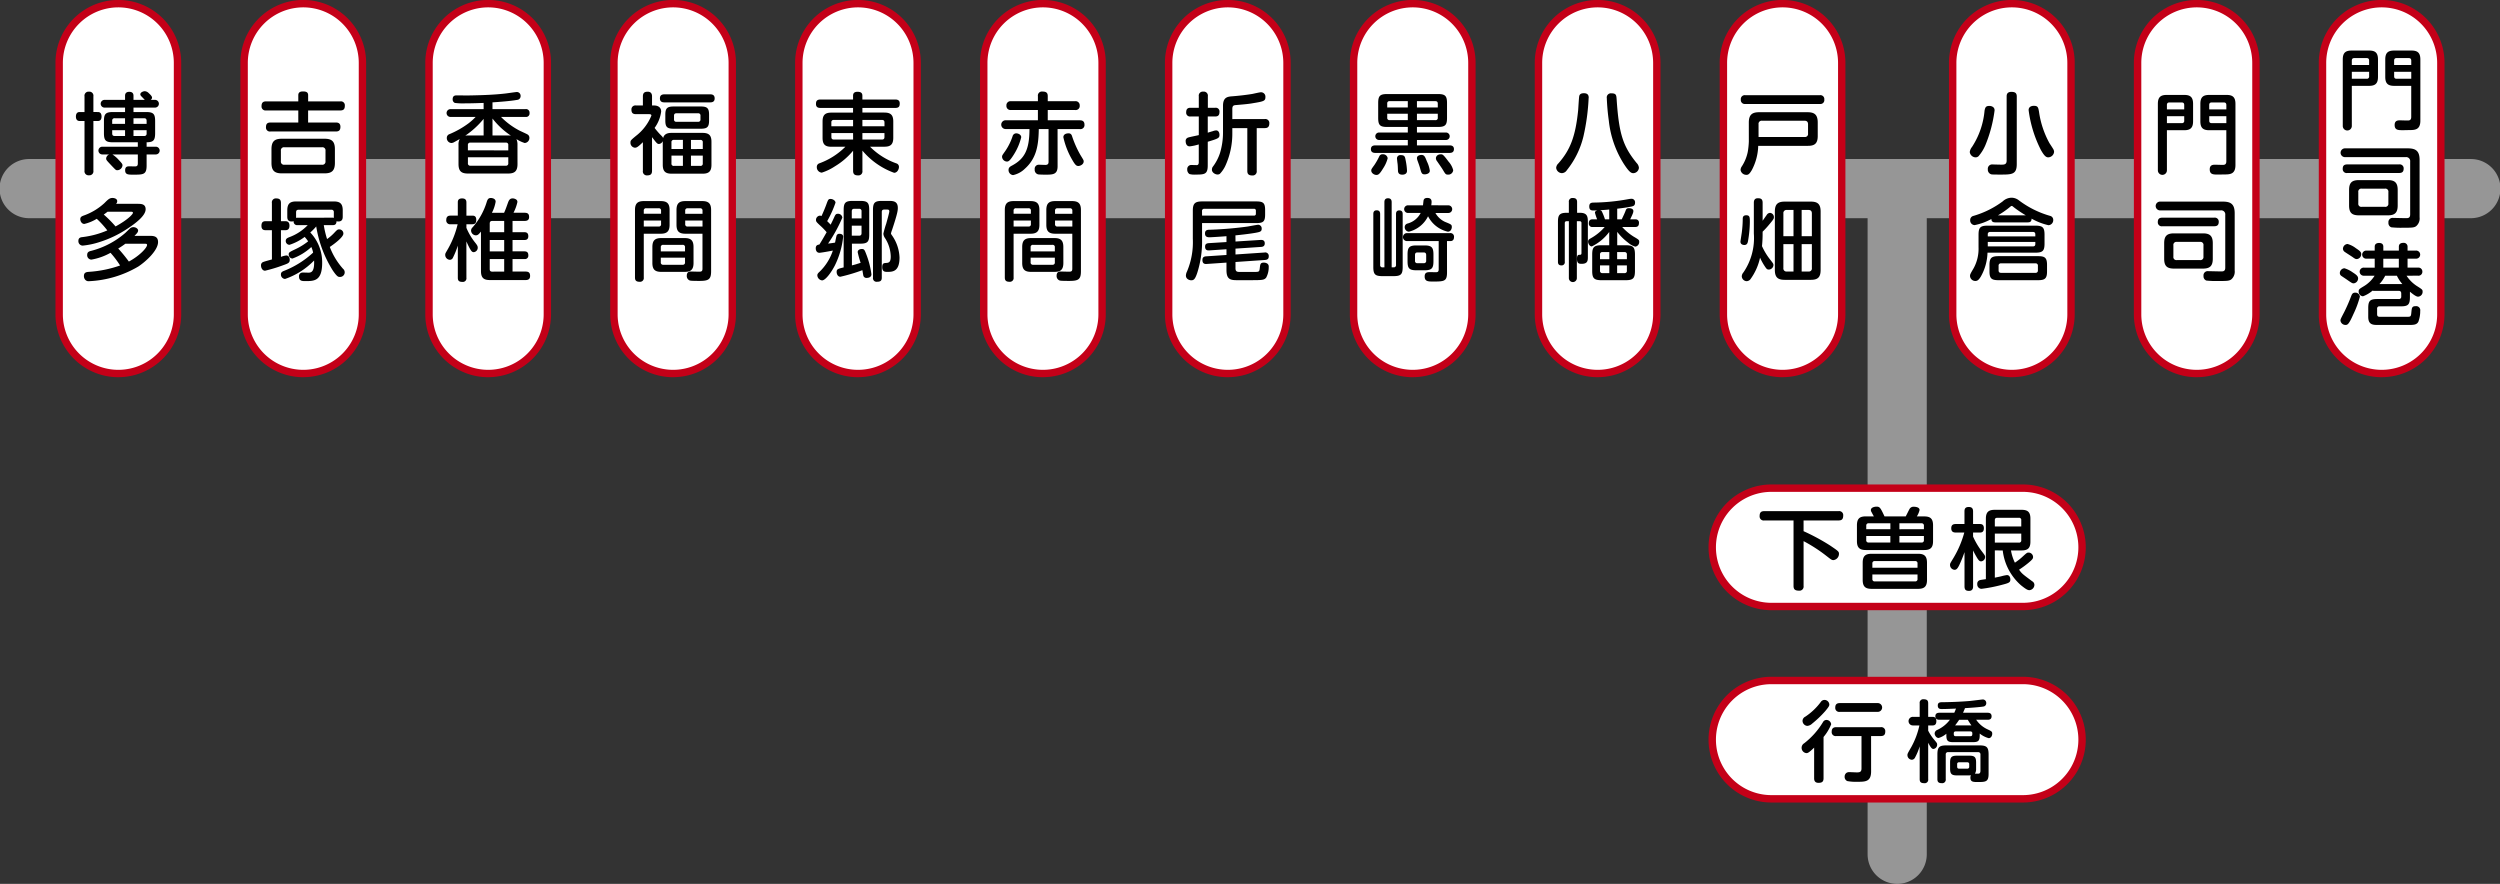 <svg id="グループ_4770" data-name="グループ 4770" xmlns="http://www.w3.org/2000/svg" xmlns:xlink="http://www.w3.org/1999/xlink" width="370" height="130.814" viewBox="0 0 370 130.814">
  <rect x="0" y="0" width="370" height="130.814" fill="#333333" stroke="none"/>
  <defs>
    <clipPath id="clip-path">
      <rect id="長方形_4734" data-name="長方形 4734" width="370" height="130.814" fill="none"/>
    </clipPath>
  </defs>
  <g id="グループ_4292" data-name="グループ 4292" clip-path="url(#clip-path)">
    <path id="パス_7081" data-name="パス 7081" d="M365.621,30.257H4.379a4.379,4.379,0,1,1,0-8.757H365.621a4.379,4.379,0,1,1,0,8.757" transform="translate(0 2.036)" fill="#969696"/>
    <path id="パス_7082" data-name="パス 7082" d="M256.879,128.778A4.379,4.379,0,0,1,252.5,124.4V25.879a4.379,4.379,0,0,1,8.757,0V124.4a4.379,4.379,0,0,1-4.379,4.379" transform="translate(23.905 2.036)" fill="#969696"/>
    <path id="パス_7083" data-name="パス 7083" d="M16.757,55.235h0A8.758,8.758,0,0,1,8,46.477V9.258a8.757,8.757,0,0,1,17.515,0V46.477a8.758,8.758,0,0,1-8.757,8.757" transform="translate(0.757 0.047)" fill="#fff"/>
    <path id="パス_7084" data-name="パス 7084" d="M16.8,55.828a9.315,9.315,0,0,1-9.3-9.3V9.3a9.3,9.3,0,1,1,18.609,0V46.524a9.315,9.315,0,0,1-9.3,9.3m0-54.734A8.219,8.219,0,0,0,8.595,9.3V46.524a8.21,8.21,0,0,0,16.42,0V9.3a8.219,8.219,0,0,0-8.21-8.21" transform="translate(0.71)" fill="#c40018"/>
    <path id="パス_7085" data-name="パス 7085" d="M13.52,15.415c.446,0,.537.368.537.657,0,.34-.117.669-.537.669h-.67v7.353a.59.59,0,0,1-.643.682.6.6,0,0,1-.671-.682V16.74h-.721c-.472,0-.552-.393-.552-.657,0-.368.144-.669.552-.669h.721V13.1a.6.6,0,0,1,.657-.7.6.6,0,0,1,.657.7v2.311Zm8.428-1.8a.572.572,0,1,1,0,1.143H18.784v.657h1.851c1.1,0,1.352.276,1.352,1.352v1.772c0,1.09-.276,1.339-1.26,1.353v.656h1.327a.572.572,0,1,1,0,1.142H20.727v1.629c0,1.352-.46,1.365-1.956,1.365-.774,0-1.221,0-1.221-.657,0-.577.38-.577.644-.577.131,0,.7.013.8.013.289,0,.433-.079.433-.46V21.689H15.66a4.589,4.589,0,0,1,.945.816c.473.5.552.616.552.8a.794.794,0,0,1-.762.721c-.222,0-.262-.065-.735-.552-.88-.93-.92-.958-.92-1.206a.693.693,0,0,1,.46-.579h-1a.572.572,0,1,1,0-1.142h5.226v-.656H15.765c-1.09,0-1.353-.263-1.353-1.353V16.767c0-1.063.236-1.352,1.353-1.352h1.772v-.657H14.544a.573.573,0,1,1,0-1.143h2.993V13c0-.393.236-.577.616-.577s.631.157.631.577v.616h1.68c-.079-.078-.459-.472-.537-.551a.444.444,0,0,1-.132-.263c0-.315.46-.472.657-.472a.877.877,0,0,1,.578.276c.2.184.5.459.5.669a.392.392,0,0,1-.209.34Zm-6.314,3.546h1.9v-.828H16.013a.331.331,0,0,0-.38.368Zm0,.945v.486c0,.236.1.368.38.368h1.524v-.854Zm5.094-.945v-.447c0-.21-.079-.381-.368-.381H18.784v.828Zm0,.945H18.784v.854h1.575a.327.327,0,0,0,.368-.368Z" transform="translate(0.972 1.167)"/>
    <path id="パス_7086" data-name="パス 7086" d="M19.37,27.633c.485,0,1.181,0,1.181.8,0,.972-1.51,2.088-2.613,2.823a16.192,16.192,0,0,1-4.213,2.034,11.692,11.692,0,0,1-2.482.527.651.651,0,0,1-.644-.7c0-.5.381-.539.629-.564a13.233,13.233,0,0,0,3.651-.986,13.561,13.561,0,0,0-1.562-1.719,6.313,6.313,0,0,1-1.838.761c-.407,0-.6-.432-.6-.708,0-.343.262-.435.446-.512a8.913,8.913,0,0,0,3.112-1.851c.552-.552.775-.774,1.209-.774.053,0,.7.012.7.485a.546.546,0,0,1-.171.381Zm1.772,4.74c.5,0,1.247,0,1.247.917,0,1.209-1.72,2.824-2.927,3.624A15.723,15.723,0,0,1,12.2,39.081a.659.659,0,0,1-.6-.223.837.837,0,0,1-.184-.539c0-.577.42-.6.855-.629a17.173,17.173,0,0,0,4.5-.933,14.038,14.038,0,0,0-1.418-1.877,8.79,8.79,0,0,1-2.836,1.01.645.645,0,0,1-.616-.7c0-.433.288-.525.6-.6a12.416,12.416,0,0,0,5.027-2.638c.131-.119.644-.631.763-.722a.712.712,0,0,1,.446-.145c.38,0,.7.248.7.5s-.21.46-.539.788ZM14.919,28.8c-.171.131-.315.248-.565.42A17.011,17.011,0,0,1,16.1,30.98c1.942-1.064,2.572-1.851,2.572-2.009s-.144-.171-.342-.171Zm2.626,4.74a12.261,12.261,0,0,1-1.051.708,22.571,22.571,0,0,1,1.575,1.93c1.668-.905,2.692-2.073,2.692-2.454,0-.184-.131-.184-.419-.184Z" transform="translate(1.003 2.534)"/>
    <path id="パス_7087" data-name="パス 7087" d="M66.757,55.235h0A8.758,8.758,0,0,1,58,46.477V9.258a8.757,8.757,0,0,1,17.515,0V46.477a8.758,8.758,0,0,1-8.757,8.757" transform="translate(5.491 0.047)" fill="#fff"/>
    <path id="パス_7088" data-name="パス 7088" d="M66.8,55.828a9.315,9.315,0,0,1-9.3-9.3V9.3a9.3,9.3,0,1,1,18.609,0V46.524a9.315,9.315,0,0,1-9.3,9.3m0-54.734a8.219,8.219,0,0,0-8.21,8.21V46.524a8.21,8.21,0,0,0,16.42,0V9.3a8.219,8.219,0,0,0-8.21-8.21" transform="translate(5.444)" fill="#c40018"/>
    <path id="パス_7089" data-name="パス 7089" d="M70.874,23.111c0,1.1-.485,1.394-1.4,1.394H63.563c-.933,0-1.419-.289-1.419-1.394V20.276a1.631,1.631,0,0,1,.184-.88c-.145.08-.787.447-.918.512a.909.909,0,0,1-.328.08.725.725,0,0,1-.67-.749.576.576,0,0,1,.394-.565,13.278,13.278,0,0,0,2.822-1.6,8.791,8.791,0,0,0,1.051-.945h-3.7a.578.578,0,1,1,0-1.155H65.86v-.918c-.393.011-1.615.065-2.928.065a8.511,8.511,0,0,1-1.326-.065.554.554,0,0,1-.327-.552c0-.565.407-.565.616-.565.25,0,1.365.013,1.588.013,2.68-.041,4.162-.132,5.462-.276.3-.026,1.667-.236,1.838-.236a.559.559,0,0,1,.551.6.549.549,0,0,1-.512.564c-.932.171-2.612.3-3.65.367v1h4.884a.523.523,0,0,1,.6.578.515.515,0,0,1-.6.577H68.433a10.853,10.853,0,0,0,2.809,2.061c.145.067,1.025.474,1.077.512a.558.558,0,0,1,.315.512.741.741,0,0,1-.7.775,5.311,5.311,0,0,1-1.221-.578,1.911,1.911,0,0,1,.157.866ZM65.86,18.87V16.416A12.724,12.724,0,0,1,63.143,18.9a2.094,2.094,0,0,1,.42-.027Zm3.65,2.207V20.3a.322.322,0,0,0-.368-.369H63.9a.328.328,0,0,0-.368.369v.774Zm0,1.024H63.536v.867a.332.332,0,0,0,.368.381h5.238a.331.331,0,0,0,.368-.381Zm-.039-3.23a2.518,2.518,0,0,1,.433.027,11.466,11.466,0,0,1-2.731-2.534V18.87Z" transform="translate(5.716 1.178)"/>
    <path id="パス_7090" data-name="パス 7090" d="M63.329,38.569a.532.532,0,0,1-.6.618c-.539,0-.67-.224-.67-.618V33.817a12.288,12.288,0,0,1-.722,1.785.5.5,0,0,1-.46.315.723.723,0,0,1-.683-.722c0-.209.014-.209.407-.892a13.742,13.742,0,0,0,1.432-3.65H60.992a.561.561,0,0,1-.643-.631c0-.643.459-.643.643-.643h1.064V27.449c0-.223.012-.617.631-.617.552,0,.643.3.643.617V29.38h.893c.314,0,.565.13.565.616,0,.406-.131.657-.565.657h-.893v.537A9.137,9.137,0,0,0,64.6,33.344c.34.419.406.565.406.775a.661.661,0,0,1-.59.669c-.236,0-.355-.158-.525-.446-.146-.236-.394-.761-.565-1.143Zm2.153-6.826c-.327.394-.46.552-.762.552a.731.731,0,0,1-.7-.709.649.649,0,0,1,.223-.472,10.177,10.177,0,0,0,2.114-3.822c.119-.342.238-.524.591-.524.131,0,.709.053.709.551a5.619,5.619,0,0,1-.552,1.641h1.8c.2-.419.394-.985.578-1.5.118-.314.25-.631.683-.631a.955.955,0,0,1,.5.144.426.426,0,0,1,.209.407,6.451,6.451,0,0,1-.577,1.575h1.654c.551,0,.656.276.656.644,0,.525-.432.564-.669.564H70.157v1.668H71.9c.315,0,.591.105.591.591,0,.552-.4.564-.591.564H70.157v1.681h1.758c.474,0,.579.262.579.6a.5.5,0,0,1-.579.539H70.157v1.851h1.93c.5,0,.669.209.669.657,0,.539-.393.6-.669.6H66.8c-.893,0-1.314-.315-1.314-1.326Zm3.439.092V30.166H67.15c-.3,0-.368.184-.368.382v1.286Zm0,1.155h-2.14v1.68h2.14Zm0,4.674V35.812h-2.14V37.3c0,.184.054.368.368.368Z" transform="translate(5.699 2.534)"/>
    <path id="パス_7091" data-name="パス 7091" d="M41.757,55.235h0A8.758,8.758,0,0,1,33,46.477V9.258a8.757,8.757,0,0,1,17.515,0V46.477a8.758,8.758,0,0,1-8.757,8.757" transform="translate(3.124 0.047)" fill="#fff"/>
    <path id="パス_7092" data-name="パス 7092" d="M41.8,55.828a9.315,9.315,0,0,1-9.3-9.3V9.3a9.3,9.3,0,1,1,18.609,0V46.524a9.315,9.315,0,0,1-9.3,9.3m0-54.734a8.219,8.219,0,0,0-8.21,8.21V46.524a8.21,8.21,0,0,0,16.42,0V9.3a8.219,8.219,0,0,0-8.21-8.21" transform="translate(3.077)" fill="#c40018"/>
    <path id="パス_7093" data-name="パス 7093" d="M47.018,13.836a.576.576,0,0,1,.669.631c0,.486-.17.709-.669.709H42.252v1.785h4.1c.209,0,.682.012.682.629,0,.5-.2.7-.682.7H36.7a.583.583,0,0,1-.683-.629c0-.46.159-.7.683-.7h4.1V15.176H36.043a.591.591,0,0,1-.683-.644c0-.565.288-.7.683-.7H40.8v-.905c0-.343.171-.565.67-.565.46,0,.787.079.787.565v.905Zm-.8,9.1c0,1.181-.486,1.549-1.536,1.549H38.367c-1.051,0-1.537-.368-1.537-1.549V20.913c0-1.2.5-1.55,1.537-1.55h6.314c1.025,0,1.536.342,1.536,1.55Zm-1.391-1.8a.457.457,0,0,0-.524-.512H38.747a.456.456,0,0,0-.524.512v1.55a.461.461,0,0,0,.524.525H44.3a.461.461,0,0,0,.524-.525Z" transform="translate(3.348 1.171)"/>
    <path id="パス_7094" data-name="パス 7094" d="M36.9,31.527H35.97c-.171,0-.616,0-.616-.631,0-.485.171-.7.616-.7H36.9V27.509a.584.584,0,0,1,.631-.683c.473,0,.709.172.709.683V30.2h.682c.315,0,.578.159.578.657,0,.473-.223.67-.578.67h-.682v3.952a3.121,3.121,0,0,1,.787-.21c.354,0,.512.328.512.644,0,.446-.223.537-1.011.813a21.924,21.924,0,0,1-2.639.8c-.393,0-.6-.42-.6-.774a.506.506,0,0,1,.355-.527c.183-.078,1.076-.314,1.26-.368Zm7.68-.748a13.855,13.855,0,0,0,.486,2.061,6.562,6.562,0,0,0,1.037-.893c.46-.486.512-.539.775-.539a.608.608,0,0,1,.6.631c0,.512-1.3,1.5-2.009,1.969a10.341,10.341,0,0,0,1.956,3.229.682.682,0,0,1-.473,1.209c-.236,0-.407-.027-1.051-.972a17.434,17.434,0,0,1-2.441-6.5,8.139,8.139,0,0,1-.88.893,6.38,6.38,0,0,1,1.76,4.477c0,2.717-1.182,2.717-2.483,2.717-.459,0-.945,0-.945-.683a.519.519,0,0,1,.472-.577c.132-.013.788.013.933.013.407,0,.906-.131.828-1.8a10.925,10.925,0,0,1-4.293,2.73.642.642,0,0,1-.616-.669c0-.3.17-.407.419-.512a13.7,13.7,0,0,0,4.346-2.717,4.1,4.1,0,0,0-.263-.828,8.238,8.238,0,0,1-2.8,1.707.6.6,0,0,1-.551-.617c0-.289.105-.342,1.063-.8a9.46,9.46,0,0,0,1.812-1.129,4.9,4.9,0,0,0-.512-.656A7.569,7.569,0,0,1,39.5,33.693a.567.567,0,0,1-.552-.577c0-.328.236-.435.524-.552a7.244,7.244,0,0,0,2.732-1.785H40.7a.511.511,0,0,1-.578-.591.772.772,0,0,1-.3.053c-.644,0-.644-.473-.644-.775V28.6c0-1,.406-1.327,1.326-1.327h5.553c.893,0,1.327.3,1.327,1.327v.866c0,.276,0,.775-.657.775a.953.953,0,0,1-.263-.041c-.012.552-.34.579-.578.579Zm1.3-1.1a1.311,1.311,0,0,1,.2.013.869.869,0,0,1-.014-.223v-.6a.333.333,0,0,0-.381-.368h-4.8c-.263,0-.406.078-.406.393v.578a1.047,1.047,0,0,1-.014.223,1.138,1.138,0,0,1,.236-.013Z" transform="translate(3.341 2.54)"/>
    <path id="パス_7095" data-name="パス 7095" d="M91.757,55.235h0A8.758,8.758,0,0,1,83,46.477V9.258a8.757,8.757,0,1,1,17.515,0V46.477a8.758,8.758,0,0,1-8.757,8.757" transform="translate(7.858 0.047)" fill="#fff"/>
    <path id="パス_7096" data-name="パス 7096" d="M91.8,55.828a9.315,9.315,0,0,1-9.3-9.3V9.3a9.3,9.3,0,1,1,18.609,0V46.524a9.315,9.315,0,0,1-9.3,9.3m0-54.734a8.219,8.219,0,0,0-8.21,8.21V46.524a8.21,8.21,0,0,0,16.42,0V9.3a8.219,8.219,0,0,0-8.21-8.21" transform="translate(7.811)" fill="#c40018"/>
    <path id="パス_7097" data-name="パス 7097" d="M90.019,19.715a.688.688,0,0,1-.552.42c-.263,0-.342-.105-1.037-1.011V24.1c0,.485-.2.683-.709.683a.587.587,0,0,1-.644-.683V19.871c-.775.763-.959.816-1.182.816a.724.724,0,0,1-.656-.749c0-.315.039-.355.814-1a7.228,7.228,0,0,0,2.285-3.006c0-.21-.236-.21-.356-.21H86.054c-.473,0-.671-.2-.671-.67a.579.579,0,0,1,.671-.616h1.024V13.1c0-.524.236-.7.721-.7.54,0,.632.4.632.683v1.353h.276c.656,0,1.076.315,1.076.905a5.287,5.287,0,0,1-.972,2.416c.3.407.644.775.774.92.4.393.435.446.487.59.171-.762.945-.774,1.26-.774H95.9c.932,0,1.326.34,1.326,1.326v3.387c0,1-.407,1.326-1.326,1.326H91.332c-.892,0-1.313-.314-1.313-1.326Zm.262-5.737c-.222,0-.682-.013-.682-.591,0-.459.276-.6.682-.6H97.03c.223,0,.669.025.669.6,0,.511-.354.591-.669.591Zm6.592,2.7c0,.959-.29,1.2-1.248,1.2H91.647c-.946,0-1.248-.223-1.248-1.2v-.892c0-.972.316-1.2,1.248-1.2h3.978c.92,0,1.248.211,1.248,1.2Zm-5.567,4.2H93V19.531H91.673a.322.322,0,0,0-.368.368ZM93,23.378V21.855H91.306v1.156a.322.322,0,0,0,.368.368Zm2.6-7.419a.322.322,0,0,0-.368-.368H92.053c-.314,0-.368.184-.368.368v.525a.322.322,0,0,0,.368.368h3.178a.322.322,0,0,0,.368-.368Zm.342,4.923V19.9a.322.322,0,0,0-.368-.368H94.193v1.352Zm0,.972H94.193v1.524h1.379a.322.322,0,0,0,.368-.368Z" transform="translate(8.07 1.174)"/>
    <path id="パス_7098" data-name="パス 7098" d="M87.151,38.5a.553.553,0,0,1-.619.629c-.524,0-.682-.223-.682-.629V28.513c0-.984.393-1.327,1.313-1.327h2.482c.905,0,1.326.315,1.326,1.327v2.178c0,.986-.406,1.327-1.326,1.327H87.151Zm2.558-9.439v-.447a.321.321,0,0,0-.354-.368H87.518a.324.324,0,0,0-.367.368v.447Zm-2.558,1v.892h2.192a.321.321,0,0,0,.367-.368v-.524Zm7.364,6.275c0,1.011-.42,1.327-1.313,1.327H89.75c-.906,0-1.326-.315-1.326-1.327V33.987c0-1,.407-1.326,1.326-1.326H93.2c.908,0,1.313.328,1.313,1.326Zm-4.844-1.706h3.584v-.6a.322.322,0,0,0-.368-.368H90.038a.326.326,0,0,0-.367.368Zm0,.932v.682a.326.326,0,0,0,.367.368h2.849a.322.322,0,0,0,.368-.368v-.682Zm3.65-3.545c-.932,0-1.327-.34-1.327-1.327V28.513c0-1,.407-1.327,1.327-1.327H95.79c.958,0,1.326.368,1.326,1.327v9.046c0,1.221-.368,1.442-1.72,1.442-1.3,0-1.378-.037-1.5-.091a.7.7,0,0,1-.381-.669c0-.631.447-.631.616-.631s1.011.026,1.183.026c.354,0,.525-.039.525-.446V32.018Zm-.039-2.953h2.562v-.447a.328.328,0,0,0-.369-.368H93.649a.327.327,0,0,0-.368.368Zm2.562,1H93.282v.524a.326.326,0,0,0,.368.368h2.194Z" transform="translate(8.128 2.574)"/>
    <path id="パス_7099" data-name="パス 7099" d="M116.757,55.235h0A8.758,8.758,0,0,1,108,46.477V9.258a8.757,8.757,0,0,1,17.515,0V46.477a8.758,8.758,0,0,1-8.757,8.757" transform="translate(10.225 0.047)" fill="#fff"/>
    <path id="パス_7100" data-name="パス 7100" d="M116.8,55.828a9.315,9.315,0,0,1-9.3-9.3V9.3a9.3,9.3,0,1,1,18.609,0V46.524a9.315,9.315,0,0,1-9.3,9.3m0-54.734a8.219,8.219,0,0,0-8.21,8.21V46.524a8.21,8.21,0,0,0,16.42,0V9.3a8.219,8.219,0,0,0-8.21-8.21" transform="translate(10.177)" fill="#c40018"/>
    <path id="パス_7101" data-name="パス 7101" d="M120.433,15.485c.92,0,1.326.33,1.326,1.327v2.4c0,1.024-.433,1.327-1.326,1.327H118.32a10.36,10.36,0,0,0,3.9,2.468.533.533,0,0,1,.38.524c0,.328-.235.866-.721.866a11.041,11.041,0,0,1-4.687-3.282V24.1a.591.591,0,0,1-.657.683c-.511,0-.721-.2-.721-.683V21.131a10.479,10.479,0,0,1-2.678,2.3,7.93,7.93,0,0,1-1.956.946.8.8,0,0,1-.736-.841A.543.543,0,0,1,110.81,23a10.509,10.509,0,0,0,3.859-2.454h-2.061c-.917,0-1.313-.328-1.313-1.327v-2.4c0-.971.368-1.327,1.313-1.327h3.2V14.8h-4.818c-.276,0-.67-.051-.67-.578,0-.381.092-.669.67-.669h4.818v-.565c0-.393.223-.577.644-.577s.735.105.735.577v.565h4.858c.275,0,.67.053.67.578,0,.419-.105.669-.67.669H117.19v.682Zm-4.622,2.023v-.932h-2.848a.324.324,0,0,0-.368.368v.564Zm0,1.01H112.6v.591c0,.21.079.368.368.368h2.848Zm1.378-1.01h3.269v-.564c0-.2-.078-.368-.354-.368H117.19Zm0,1.01v.959H120.1c.3,0,.354-.2.354-.368v-.591Z" transform="translate(10.445 1.175)"/>
    <path id="パス_7102" data-name="パス 7102" d="M110.917,30.81c-.5-.472-.591-.564-.591-.8a.638.638,0,0,1,.564-.643.562.562,0,0,1,.251.065c.34-.722.629-1.483.669-1.588.315-.867.342-.945.683-.945s.721.262.721.551a15.979,15.979,0,0,1-1.233,2.73c.248.251.275.264.511.527.355-.709.381-.775.578-1.21.143-.3.235-.405.486-.405a.631.631,0,0,1,.669.577,22.031,22.031,0,0,1-2.113,3.834c.564-.065.826-.105,1.037-.145.025-.131.157-.8.2-.945a.417.417,0,0,1,.472-.355c.105,0,.525.026.525.432a12.5,12.5,0,0,1-1.222,4.241c-.524,1.025-1.391,2.22-1.9,2.22a.789.789,0,0,1-.7-.749c0-.223.144-.355.367-.564a7.718,7.718,0,0,0,1.931-3.1c-.932.184-1.851.328-1.982.328-.551,0-.551-.616-.551-.656,0-.5.34-.539.537-.565.289-.46.564-.918,1.076-1.825a9.991,9.991,0,0,0-.984-1.011m3.505-2.271c0-1.089.263-1.351,1.352-1.351h1.089c1.091,0,1.34.262,1.34,1.351v3.624c0,1.063-.236,1.352-1.34,1.352h-1.221v3.216c.512-.131.6-.157,1.287-.38a14.635,14.635,0,0,1-.433-1.576c0-.34.342-.472.6-.472.368,0,.42.131.671.787a12.738,12.738,0,0,1,.761,2.955c0,.511-.565.539-.682.539a.472.472,0,0,1-.5-.289c-.039-.132-.131-.736-.159-.854a25.6,25.6,0,0,1-3.254.972c-.4,0-.552-.433-.552-.7,0-.433.184-.473,1.037-.682Zm1.2,1.235h1.444v-1.05a.324.324,0,0,0-.355-.369h-.736c-.276,0-.354.172-.354.369Zm1.444,1.075h-1.444v1.485h1.089c.248,0,.355-.132.355-.368Zm1.693-2.31c0-1.089.263-1.351,1.352-1.351h.972c.617,0,1.352.012,1.352,1.037,0,.3,0,.708-.854,3.257a4.453,4.453,0,0,0-.157.5c0,.105.051.171.2.381a6.112,6.112,0,0,1,1.064,3.2c0,2.128-1.064,2.128-1.812,2.128-.315,0-.749,0-.749-.7,0-.591.276-.6.539-.617.381-.026.721-.041.721-.932a5.173,5.173,0,0,0-.853-2.757,1.291,1.291,0,0,1-.236-.644,14.239,14.239,0,0,1,.42-1.484c.092-.327.46-1.628.46-1.825,0-.263-.21-.263-.328-.263h-.433c-.328,0-.355.224-.355.368v9.7c0,.472-.21.617-.7.617a.53.53,0,0,1-.6-.617Z" transform="translate(10.441 2.547)"/>
    <path id="パス_7103" data-name="パス 7103" d="M141.757,55.235h0A8.758,8.758,0,0,1,133,46.477V9.258a8.757,8.757,0,1,1,17.515,0V46.477a8.758,8.758,0,0,1-8.757,8.757" transform="translate(12.592 0.047)" fill="#fff"/>
    <path id="パス_7104" data-name="パス 7104" d="M141.8,55.828a9.315,9.315,0,0,1-9.3-9.3V9.3a9.3,9.3,0,0,1,18.609,0V46.524a9.315,9.315,0,0,1-9.3,9.3m0-54.734a8.219,8.219,0,0,0-8.21,8.21V46.524a8.21,8.21,0,1,0,16.42,0V9.3a8.219,8.219,0,0,0-8.21-8.21" transform="translate(12.544)" fill="#c40018"/>
    <path id="パス_7105" data-name="パス 7105" d="M143.708,23.432c0,1.247-.708,1.247-1.851,1.247-.236,0-.841-.013-1.01-.039a.68.68,0,0,1-.525-.749.6.6,0,0,1,.657-.682c.144,0,.774.026.905.026.328,0,.486-.118.486-.447V17.931h-1.445c-.038,2.4-.34,4.318-2.047,5.855a3.568,3.568,0,0,1-1.759.958.748.748,0,0,1-.67-.775c0-.34.222-.485.525-.643,1.8-.971,2.572-2.285,2.572-5.4h-3.492a.651.651,0,1,1,0-1.3h4.74V15.108h-3.979a.6.6,0,0,1-.682-.643.607.607,0,0,1,.682-.658h3.979V13.06a.6.6,0,0,1,.682-.682c.591,0,.775.223.775.682v.748h4.031a.608.608,0,0,1,.7.644.6.6,0,0,1-.7.657h-4.031v1.523h4.714c.209,0,.721,0,.721.644a.6.6,0,0,1-.7.657h-3.282Zm-5.382-4.293a8.636,8.636,0,0,1-1.168,2.679c-.565.892-.762.92-.959.92a.747.747,0,0,1-.709-.683c0-.2,0-.21.46-.854a8.719,8.719,0,0,0,1.1-2.219.562.562,0,0,1,.527-.42c.327,0,.748.21.748.578m7.536-.118a15.032,15.032,0,0,0,1.248,2.784c.446.721.46.749.46.905,0,.46-.525.683-.788.683-.289,0-.46-.131-.92-.932a11.494,11.494,0,0,1-1.3-3.322c0-.327.25-.578.787-.578.368,0,.46.289.512.46" transform="translate(12.816 1.172)"/>
    <path id="パス_7106" data-name="パス 7106" d="M137.151,38.5a.553.553,0,0,1-.618.629c-.524,0-.682-.223-.682-.629V28.513c0-.984.393-1.327,1.312-1.327h2.482c.905,0,1.326.315,1.326,1.327v2.178c0,.986-.406,1.327-1.326,1.327h-2.494Zm2.558-9.439v-.447a.321.321,0,0,0-.354-.368h-1.838a.324.324,0,0,0-.367.368v.447Zm-2.558,1v.892h2.192a.321.321,0,0,0,.367-.368v-.524Zm7.364,6.275c0,1.011-.42,1.327-1.312,1.327H139.75c-.906,0-1.326-.315-1.326-1.327V33.987c0-1,.407-1.326,1.326-1.326H143.2c.906,0,1.312.328,1.312,1.326Zm-4.844-1.706h3.584v-.6a.322.322,0,0,0-.368-.368h-2.849a.326.326,0,0,0-.367.368Zm0,.932v.682a.326.326,0,0,0,.367.368h2.849a.322.322,0,0,0,.368-.368v-.682Zm3.65-3.545c-.932,0-1.327-.34-1.327-1.327V28.513c0-1,.407-1.327,1.327-1.327h2.469c.958,0,1.326.368,1.326,1.327v9.046c0,1.221-.368,1.442-1.72,1.442-1.3,0-1.378-.037-1.5-.091a.7.7,0,0,1-.381-.669c0-.631.447-.631.616-.631s1.012.026,1.183.026c.354,0,.525-.039.525-.446V32.018Zm-.039-2.953h2.562v-.447a.328.328,0,0,0-.369-.368h-1.825a.327.327,0,0,0-.368.368Zm2.562,1h-2.562v.524a.326.326,0,0,0,.368.368h2.194Z" transform="translate(12.862 2.574)"/>
    <path id="パス_7107" data-name="パス 7107" d="M166.757,55.235h0A8.758,8.758,0,0,1,158,46.477V9.258a8.757,8.757,0,1,1,17.515,0V46.477a8.758,8.758,0,0,1-8.757,8.757" transform="translate(14.959 0.047)" fill="#fff"/>
    <path id="パス_7108" data-name="パス 7108" d="M166.8,55.828a9.315,9.315,0,0,1-9.3-9.3V9.3a9.3,9.3,0,0,1,18.609,0V46.524a9.315,9.315,0,0,1-9.3,9.3m0-54.734a8.219,8.219,0,0,0-8.21,8.21V46.524a8.21,8.21,0,0,0,16.42,0V9.3a8.219,8.219,0,0,0-8.21-8.21" transform="translate(14.911)" fill="#c40018"/>
    <path id="パス_7109" data-name="パス 7109" d="M163.569,23.3c0,1.3-.433,1.365-1.772,1.365a2.886,2.886,0,0,1-.933-.079.774.774,0,0,1-.328-.683.6.6,0,0,1,.67-.656c.131,0,.683.025.8.013.21-.041.236-.276.236-.407V20.2a7.232,7.232,0,0,1-1.339.289c-.591,0-.6-.683-.6-.762a.505.505,0,0,1,.355-.537c.131-.067,1.339-.3,1.588-.368V16.066h-1.221a.565.565,0,0,1-.644-.644c0-.643.46-.643.644-.643h1.221V13.073a.59.59,0,0,1,.656-.683.6.6,0,0,1,.684.683V14.78h1.076a.553.553,0,0,1,.644.631c0,.6-.368.656-.644.656h-1.089v2.4c.117-.039.629-.2.736-.222a1.609,1.609,0,0,1,.511-.119c.315,0,.486.315.486.657,0,.472-.158.552-1.733,1.024ZM172,16.447a.591.591,0,0,1,.683.657c0,.643-.432.683-.683.683h-1.181v6.327a.6.6,0,0,1-.657.683c-.616,0-.736-.3-.736-.683V17.787h-2.218v.748a11.425,11.425,0,0,1-1.064,4.9,4.524,4.524,0,0,1-.775,1.115.547.547,0,0,1-.34.105c-.368,0-.841-.3-.841-.7a.873.873,0,0,1,.092-.394,6.956,6.956,0,0,0,1.117-2.126,10.559,10.559,0,0,0,.432-2.955V14.491c0-1.313.709-1.365,1.457-1.418.487-.039,1.786-.159,2.876-.343.211-.038,1.089-.248,1.273-.248a.652.652,0,0,1,.671.7c0,.616-.251.656-2.089.959-.539.091-1.508.17-2.257.235-.315.026-.552.053-.552.578v1.5Z" transform="translate(15.176 1.173)"/>
    <path id="パス_7110" data-name="パス 7110" d="M162.726,32.786A15.356,15.356,0,0,1,162,37.843c-.3.866-.485,1.063-.878,1.063-.251,0-.788-.171-.788-.7a1.475,1.475,0,0,1,.157-.591,11.131,11.131,0,0,0,.867-4.857V28.585c0-1.037.315-1.352,1.366-1.352h8.047c1.025,0,1.287.251,1.287,1.287v.631c0,1.037-.251,1.286-1.287,1.286h-8.047Zm0-3.452H170.4a.258.258,0,0,0,.29-.29v-.432a.258.258,0,0,0-.29-.289h-7.326a.312.312,0,0,0-.354.354Zm4.949,3.834,3.7-.236c.34-.026.631.078.631.512s-.315.511-.578.524l-3.755.25v.867l4.293-.29a.517.517,0,0,1,.629.566c0,.262-.092.512-.565.537l-4.358.3v.932c0,.5.262.537.616.537h2.089c.787,0,.828,0,.892-.577s.092-.8.6-.8a.956.956,0,0,1,.512.144.526.526,0,0,1,.209.486,3.242,3.242,0,0,1-.381,1.6c-.327.368-.564.368-2.678.368h-1.693c-1,0-1.5-.2-1.5-1.5v-1.1l-2.914.2c-.2.013-.644.039-.644-.578,0-.289.092-.525.565-.551l2.993-.2V34.31l-2.521.171c-.209.013-.643.039-.643-.552,0-.368.184-.5.578-.524l2.586-.159V32.38c-.657.053-2.218.158-2.494.158-.236,0-.683,0-.683-.565,0-.539.407-.552.762-.552a53.356,53.356,0,0,0,5.54-.472c.25-.039,1.4-.264,1.575-.264a.541.541,0,0,1,.512.6c0,.42-.289.474-.905.591-1.039.184-2.468.328-2.981.381Z" transform="translate(15.18 2.578)"/>
    <path id="パス_7111" data-name="パス 7111" d="M191.757,55.235h0A8.758,8.758,0,0,1,183,46.477V9.258a8.757,8.757,0,1,1,17.515,0V46.477a8.758,8.758,0,0,1-8.757,8.757" transform="translate(17.325 0.047)" fill="#fff"/>
    <path id="パス_7112" data-name="パス 7112" d="M191.8,55.828a9.315,9.315,0,0,1-9.3-9.3V9.3a9.3,9.3,0,1,1,18.609,0V46.524a9.315,9.315,0,0,1-9.3,9.3m0-54.734a8.219,8.219,0,0,0-8.21,8.21V46.524a8.21,8.21,0,1,0,16.42,0V9.3a8.219,8.219,0,0,0-8.21-8.21" transform="translate(17.278)" fill="#c40018"/>
    <path id="パス_7113" data-name="パス 7113" d="M192.161,18.412h4.227a.554.554,0,1,1,0,1.1h-4.227v.8h4.818c.158,0,.657,0,.657.551,0,.5-.381.564-.657.564H186.016c-.157,0-.669,0-.669-.551,0-.5.381-.564.669-.564h4.792v-.8h-4.2a.553.553,0,1,1,0-1.1h4.2v-.826h-3.032c-1.077,0-1.352-.25-1.352-1.353V14.067c0-1.09.263-1.353,1.352-1.353h7.483c1.09,0,1.352.276,1.352,1.353v2.165c0,1.064-.248,1.353-1.352,1.353h-3.1Zm-4.333,3.807a4.96,4.96,0,0,1-.683,1.511c-.5.826-.7.958-.985.958-.328,0-.761-.276-.761-.644,0-.184.013-.209.46-.826a9.426,9.426,0,0,0,.721-1.274.508.508,0,0,1,.539-.314.677.677,0,0,1,.709.59m-.066-7.523h3.045v-.933h-2.678a.321.321,0,0,0-.368.368Zm0,.932v.578a.322.322,0,0,0,.368.368h2.678v-.946Zm2.718,6.841a10.081,10.081,0,0,1,.21,1.6c0,.473-.407.578-.683.578-.5,0-.644-.25-.657-.6s-.026-.826-.066-1.076c-.026-.171-.078-.657-.078-.709a.487.487,0,0,1,.538-.512c.591,0,.644.223.736.722m4.765-7.772v-.565c0-.248-.105-.368-.368-.368h-2.717V14.7Zm0,.932h-3.085v.946h2.717a.324.324,0,0,0,.368-.368Zm-1.6,7.077a4.538,4.538,0,0,1,.42,1.353c0,.432-.526.537-.762.537-.433,0-.486-.21-.682-.918-.08-.29-.236-.736-.368-1.09a1.291,1.291,0,0,1-.092-.393c0-.343.368-.473.669-.473.435,0,.539.289.814.984m3.2.013a3.017,3.017,0,0,1,.682,1.26.722.722,0,0,1-.775.657c-.342,0-.393-.105-.761-.721-.131-.223-.447-.671-.841-1.248a.76.76,0,0,1-.184-.447c0-.222.171-.59.736-.59.25,0,.354.025,1.143,1.089" transform="translate(17.548 1.204)"/>
    <path id="パス_7114" data-name="パス 7114" d="M187.313,27.41c0-.17,0-.6.537-.6s.539.435.539.6v9.623h.276a.326.326,0,0,0,.368-.367V29.157c0-.144,0-.552.485-.552.46,0,.5.328.5.552V36.98c0,1.077-.25,1.352-1.352,1.352h-1.642c-1.089,0-1.351-.262-1.351-1.352V29.169c0-.171,0-.577.5-.577.472,0,.511.342.511.577v7.5a.326.326,0,0,0,.368.367h.264Zm9.268,10.359c0,1.313-.38,1.365-2.034,1.365-.736,0-1.274,0-1.274-.749,0-.643.433-.643.84-.643.132,0,.7.013.816.013.3,0,.419-.092.419-.432V33.147h-4.673a.591.591,0,1,1,0-1.181h6.341a.529.529,0,0,1,.6.591c0,.342-.158.59-.539.59h-.5Zm.159-9.912a.566.566,0,1,1,0,1.129h-1.878a3.13,3.13,0,0,0,1.419,1.314c.933.38,1.01.407,1.01.775,0,.2-.13.682-.59.682a4.382,4.382,0,0,1-2.928-2.285,4.28,4.28,0,0,1-2.836,2.285.66.66,0,0,1-.616-.7.539.539,0,0,1,.432-.512,3.072,3.072,0,0,0,1.931-1.563h-1.839a.566.566,0,1,1,0-1.129h2.18c.013-.118.066-.6.08-.7.025-.118.078-.393.564-.393.629,0,.629.446.629.6a3.157,3.157,0,0,1-.051.486Zm-2.167,8.258c0,1.037-.235,1.352-1.313,1.352h-1.221c-1.076,0-1.3-.315-1.3-1.352v-.959c0-1.01.2-1.365,1.3-1.365h1.221c1.077,0,1.313.328,1.313,1.365Zm-1.076-.906c0-.236-.105-.381-.368-.381h-.918c-.236,0-.368.105-.368.381v.841a.322.322,0,0,0,.368.368h.918a.329.329,0,0,0,.368-.368Z" transform="translate(17.578 2.534)"/>
    <path id="パス_7115" data-name="パス 7115" d="M216.757,55.235h0A8.758,8.758,0,0,1,208,46.477V9.258a8.757,8.757,0,0,1,17.515,0V46.477a8.758,8.758,0,0,1-8.757,8.757" transform="translate(19.692 0.047)" fill="#fff"/>
    <path id="パス_7116" data-name="パス 7116" d="M216.8,55.828a9.315,9.315,0,0,1-9.3-9.3V9.3a9.3,9.3,0,1,1,18.609,0V46.524a9.315,9.315,0,0,1-9.3,9.3m0-54.734a8.219,8.219,0,0,0-8.21,8.21V46.524a8.21,8.21,0,0,0,16.42,0V9.3a8.219,8.219,0,0,0-8.21-8.21" transform="translate(19.645)" fill="#c40018"/>
    <path id="パス_7117" data-name="パス 7117" d="M215.2,13.3a31.7,31.7,0,0,1-.762,5.658A12.734,12.734,0,0,1,211.971,24a.907.907,0,0,1-.736.433.878.878,0,0,1-.841-.788.991.991,0,0,1,.328-.656c1.76-2,2.534-3.979,2.928-7.89.025-.328.117-1.931.158-2.062.066-.342.354-.433.7-.433.7,0,.7.487.7.7m4.137.236c.342,5.094.944,6.918,2.953,9.387a1.137,1.137,0,0,1,.342.722.862.862,0,0,1-.828.788c-.328,0-.631-.184-1.432-1.419a14.844,14.844,0,0,1-2.193-6.341,33.41,33.41,0,0,1-.3-3.346.612.612,0,0,1,.682-.71c.709,0,.736.263.776.92" transform="translate(19.919 1.193)"/>
    <path id="パス_7118" data-name="パス 7118" d="M213.432,38.622a.591.591,0,1,1-1.182,0V30.205h-.314c-.223,0-.29.119-.29.289v5.7a.469.469,0,0,1-.5.552c-.486,0-.511-.342-.511-.552V30.325c0-.959.17-1.366,1.273-1.366h.34V27.37a.523.523,0,0,1,.579-.6c.472,0,.641.2.641.6v1.588h.4c1.089,0,1.194.525,1.194,1.366V35.51c0,.512-.026,1-.905,1-.342,0-.709,0-.709-.736,0-.6.209-.6.445-.6.211,0,.223-.132.223-.29V30.494a.252.252,0,0,0-.288-.289h-.394Zm7.221-4.859c1.09,0,1.379.251,1.379,1.379v2.416c0,1.089-.263,1.378-1.379,1.378h-3.571c-1.1,0-1.378-.289-1.378-1.378V35.142c0-1.089.263-1.379,1.378-1.379h1.142V31.795a7.061,7.061,0,0,1-2.573,2.14c-.342,0-.552-.433-.552-.709s.171-.368.407-.5a7.591,7.591,0,0,0,2.048-1.666h-1.785a.5.5,0,0,1-.565-.566c0-.314.144-.565.512-.565h.721a7.976,7.976,0,0,1-.327-.984c0-.209.209-.3.368-.342-.2.013-.42.013-.565.013-.276,0-.644,0-.644-.59,0-.552.342-.565.669-.578a29.946,29.946,0,0,0,5.134-.512,2.929,2.929,0,0,1,.472-.053.52.52,0,0,1,.5.591c0,.381-.21.486-.486.552-.7.144-1.339.236-2.153.328V29.93h.67c.3-.643.419-.879.564-1.26.092-.262.172-.393.5-.393.394,0,.657.157.657.419,0,.21-.067.394-.473,1.234h.841a.473.473,0,0,1,.459.54c0,.446-.21.591-.565.591H220.14a8.016,8.016,0,0,0,1.655,1.4c.8.472.866.512.866.8a.691.691,0,0,1-.577.709,2.827,2.827,0,0,1-1.077-.6,8.187,8.187,0,0,1-1.6-1.588v1.981Zm-2.429-5.291c-.446.053-.945.08-1.391.105a.385.385,0,0,1,.342.276,8.356,8.356,0,0,1,.42,1.076h.629Zm-1.365,7.353h1.379V34.775h-1.011a.327.327,0,0,0-.368.368Zm1.379,2.061V36.744h-1.379v.775a.327.327,0,0,0,.368.368Zm2.6-2.061v-.683a.325.325,0,0,0-.368-.368h-1.076v1.051Zm0,.918h-1.444v1.143h1.076a.322.322,0,0,0,.368-.368Z" transform="translate(19.942 2.534)"/>
    <path id="パス_7119" data-name="パス 7119" d="M241.757,55.235h0A8.758,8.758,0,0,1,233,46.477V9.258a8.757,8.757,0,0,1,17.515,0V46.477a8.758,8.758,0,0,1-8.757,8.757" transform="translate(22.059 0.047)" fill="#fff"/>
    <path id="パス_7120" data-name="パス 7120" d="M241.8,55.828a9.315,9.315,0,0,1-9.3-9.3V9.3a9.3,9.3,0,1,1,18.609,0V46.524a9.315,9.315,0,0,1-9.3,9.3m0-54.734a8.219,8.219,0,0,0-8.21,8.21V46.524a8.21,8.21,0,0,0,16.42,0V9.3a8.219,8.219,0,0,0-8.21-8.21" transform="translate(22.012)" fill="#c40018"/>
    <path id="パス_7121" data-name="パス 7121" d="M236.546,16.927c0-1.181.5-1.537,1.549-1.537h7.115c1.023,0,1.536.328,1.536,1.537v1.982c0,1.129-.473,1.457-1.457,1.457h-7.353a8.066,8.066,0,0,1-.945,3.585c-.368.629-.552.708-.8.708a.858.858,0,0,1-.867-.722,1.006,1.006,0,0,1,.2-.551,6.218,6.218,0,0,0,.866-2.127,11.469,11.469,0,0,0,.159-1.537Zm10.515-4.057a.578.578,0,0,1,.657.643.578.578,0,0,1-.657.657H236.019a.582.582,0,0,1-.656-.644.584.584,0,0,1,.656-.656Zm-9.073,6.184H244.8a.447.447,0,0,0,.511-.512V17.176c0-.355-.17-.525-.511-.525h-6.289a.461.461,0,0,0-.525.525Z" transform="translate(22.279 1.218)"/>
    <path id="パス_7122" data-name="パス 7122" d="M236.7,30.282a17.154,17.154,0,0,1-.276,2.875c-.053.275-.144.565-.539.565-.078,0-.577-.014-.577-.5,0-.079.184-1.207.21-1.432a16.214,16.214,0,0,0,.13-1.917c0-.209.014-.551.527-.551s.524.315.524.959m1.89,1.692a17.6,17.6,0,0,1-.092,1.917,9.344,9.344,0,0,0,1.13,1.892c.524.669.565.708.565.932a.7.7,0,0,1-.7.643c-.263,0-.355-.143-.6-.51a8.394,8.394,0,0,1-.683-1.248,8.4,8.4,0,0,1-1.378,3.124.746.746,0,0,1-.617.355.754.754,0,0,1-.709-.721.9.9,0,0,1,.236-.565,9.015,9.015,0,0,0,1.55-5.777V27.472c0-.236.038-.67.6-.67.447,0,.7.131.7.67v2.666c.026-.039.512-.736.591-.841a.606.606,0,0,1,.5-.328.621.621,0,0,1,.577.631c0,.2,0,.275-.736,1.142a13.246,13.246,0,0,1-.932,1.01Zm8.586,5.449c0,1.115-.459,1.457-1.457,1.457h-3.846c-.972,0-1.471-.315-1.471-1.457V28.772c0-1.09.433-1.471,1.471-1.471h3.846c.985,0,1.457.34,1.457,1.471Zm-5.514-5h1.5V28.536h-.972a.461.461,0,0,0-.525.524Zm1.5,5.225V33.59h-1.5v3.545a.457.457,0,0,0,.525.512Zm2.717-5.225V29.06c0-.342-.145-.524-.511-.524h-1v3.886Zm0,1.168h-1.51v4.057h1a.447.447,0,0,0,.511-.512Z" transform="translate(22.278 2.537)"/>
    <path id="パス_7123" data-name="パス 7123" d="M272.757,55.235h0A8.758,8.758,0,0,1,264,46.477V9.258a8.757,8.757,0,0,1,17.515,0V46.477a8.758,8.758,0,0,1-8.757,8.757" transform="translate(24.994 0.047)" fill="#fff"/>
    <path id="パス_7124" data-name="パス 7124" d="M272.8,55.828a9.315,9.315,0,0,1-9.3-9.3V9.3a9.3,9.3,0,0,1,18.609,0V46.524a9.315,9.315,0,0,1-9.3,9.3m0-54.734a8.219,8.219,0,0,0-8.21,8.21V46.524a8.21,8.21,0,1,0,16.42,0V9.3a8.219,8.219,0,0,0-8.21-8.21" transform="translate(24.947)" fill="#c40018"/>
    <path id="パス_7125" data-name="パス 7125" d="M269.988,15.143a20.177,20.177,0,0,1-1.352,5.134,6.214,6.214,0,0,1-1.038,1.68.677.677,0,0,1-.433.157.9.9,0,0,1-.853-.786,1.467,1.467,0,0,1,.327-.749A11.719,11.719,0,0,0,268.5,15.21c.105-.579.25-.71.749-.71.118,0,.736.067.736.644m3.282,7.969c0,1.549-.736,1.549-2.468,1.549-.262,0-1.037,0-1.26-.026a.712.712,0,0,1-.552-.761.641.641,0,0,1,.736-.709c.118,0,1.076.027,1.247.027.433,0,.8-.014.8-.6V13.121c0-.21,0-.7.7-.7.6,0,.8.209.8.7Zm3.282-7.825A13.534,13.534,0,0,0,278.1,20c.092.143.525.8.6.945a.851.851,0,0,1,.092.355.9.9,0,0,1-.855.813c-.34,0-.6-.222-1.089-1.076a17.959,17.959,0,0,1-1.825-5.92c0-.474.407-.631.762-.631.564,0,.656.184.761.8" transform="translate(25.213 1.176)"/>
    <path id="パス_7126" data-name="パス 7126" d="M267.608,32.218c0-1.077.263-1.353,1.365-1.353h7.037c1.089,0,1.365.264,1.365,1.353V33.5c0,1.076-.249,1.365-1.365,1.365h-7.076a7.625,7.625,0,0,1-1,3.558c-.263.419-.46.631-.8.631a.788.788,0,0,1-.788-.722c0-.25.053-.342.538-1.169a5.977,5.977,0,0,0,.724-3.085Zm2.467-1.838c-.459,0-.564-.236-.564-.5a8.673,8.673,0,0,1-2.482.906.689.689,0,0,1-.657-.748.613.613,0,0,1,.486-.618,13.65,13.65,0,0,0,4.318-2.14,1.968,1.968,0,0,1,1.34-.551,1.794,1.794,0,0,1,1,.342,14.041,14.041,0,0,0,4.687,2.349.6.6,0,0,1,.46.591.746.746,0,0,1-.708.788,9.245,9.245,0,0,1-2.5-.972c.013.512-.327.552-.564.552Zm-1.1,2.074h7.037v-.289c0-.209-.079-.368-.355-.368h-6.314a.325.325,0,0,0-.368.368Zm7.037.826h-7.037v.657h6.682c.263,0,.355-.131.355-.368Zm1.733,4.373c0,1.062-.34,1.285-1.352,1.285h-5.8c-1.012,0-1.365-.209-1.365-1.285v-.985c0-1.076.354-1.287,1.365-1.287h5.8c1,0,1.352.2,1.352,1.287Zm-3.137-8.311a17.172,17.172,0,0,1-1.759-1.182c-.223-.184-.25-.21-.328-.21s-.118.026-.381.25a13.118,13.118,0,0,1-1.667,1.143Zm1.785,7.47a.327.327,0,0,0-.368-.368h-5.094a.323.323,0,0,0-.355.368v.669c0,.223.092.368.355.368h5.094a.326.326,0,0,0,.368-.368Z" transform="translate(25.216 2.531)"/>
    <path id="パス_7127" data-name="パス 7127" d="M286.234,74.757h0a8.757,8.757,0,0,1-8.757,8.757H240.257a8.757,8.757,0,1,1,0-17.515h37.219a8.759,8.759,0,0,1,8.757,8.757" transform="translate(21.917 6.249)" fill="#fff"/>
    <path id="パス_7128" data-name="パス 7128" d="M277.524,84.109H240.3a9.3,9.3,0,1,1,0-18.609h37.219a9.3,9.3,0,0,1,0,18.609M240.3,66.595a8.21,8.21,0,0,0,0,16.42h37.219a8.21,8.21,0,1,0,0-16.42Z" transform="translate(21.87 6.201)" fill="#c40018"/>
    <path id="パス_7129" data-name="パス 7129" d="M244.405,72.073a30.825,30.825,0,0,1,3.939,2.127c1.194.814,1.3.88,1.3,1.234a.938.938,0,0,1-.814.92c-.236,0-.3-.039-1.037-.616a22.5,22.5,0,0,0-3.387-2.193v6.629a.612.612,0,0,1-.7.7c-.616,0-.787-.25-.787-.7V70.484H238.6a.6.6,0,0,1-.7-.644c0-.565.235-.735.7-.735h10.989a.594.594,0,0,1,.682.657c0,.577-.262.721-.682.721h-5.185Z" transform="translate(22.524 6.543)"/>
    <path id="パス_7130" data-name="パス 7130" d="M253.564,69.939c-.17-.289-.262-.473-.327-.6a.653.653,0,0,1-.118-.328c0-.393.537-.512.841-.512.485,0,.577.159,1.181,1.445h3.137c.092-.158.46-.92.552-1.077a.669.669,0,0,1,.644-.354c.105,0,.853.013.853.485a2.938,2.938,0,0,1-.406.946h1.089c.88,0,1.313.3,1.313,1.327v2.323c0,1-.407,1.327-1.313,1.327h-8.626c-.92,0-1.326-.343-1.326-1.327V71.266c0-1.039.447-1.327,1.326-1.327Zm7.865,9.4c0,1.01-.434,1.326-1.326,1.326h-6.867c-.893,0-1.326-.3-1.326-1.326V76.8c0-1.024.432-1.326,1.326-1.326H260.1c.879,0,1.326.3,1.326,1.326Zm-8.994-7.5h3.572v-.88h-3.2a.325.325,0,0,0-.368.368Zm0,1v.6a.322.322,0,0,0,.368.368h3.2V72.84Zm7.589,4.7v-.617a.321.321,0,0,0-.368-.367h-5.947a.321.321,0,0,0-.368.367v.617Zm0,1h-6.683v.657a.327.327,0,0,0,.368.368h5.947a.327.327,0,0,0,.368-.368Zm.945-6.7V71.33a.327.327,0,0,0-.368-.368h-3.257v.88Zm0,1h-3.625v.972H260.6a.321.321,0,0,0,.368-.368Z" transform="translate(23.769 6.485)"/>
    <path id="パス_7131" data-name="パス 7131" d="M267.058,80.293c0,.21-.025.669-.6.669-.447,0-.67-.145-.67-.669V75.226a19.045,19.045,0,0,1-.775,1.917c-.222.446-.393.7-.7.7a.72.72,0,0,1-.669-.724c0-.209.013-.209.512-1.037a14.876,14.876,0,0,0,1.6-3.756h-1.247c-.223,0-.683-.012-.683-.629,0-.539.328-.631.683-.631h1.273v-1.85c0-.289.039-.671.629-.671.487,0,.644.236.644.671v1.85h1c.171,0,.6,0,.6.631s-.42.629-.6.629h-1v.6a10.953,10.953,0,0,0,1.156,2c.565.736.629.828.629,1.011a.657.657,0,0,1-.59.657c-.236,0-.355-.144-.565-.46-.171-.276-.407-.7-.631-1.156Zm3.217-5.318v4.032c.315-.067.591-.118.932-.2a6,6,0,0,1,.854-.184c.511,0,.511.6.511.657,0,.447-.235.525-1.3.8a21.663,21.663,0,0,1-2.98.578.646.646,0,0,1-.617-.709.542.542,0,0,1,.447-.591c.066-.025.552-.092.828-.131V70.276c0-1,.42-1.314,1.326-1.314h3.938c.894,0,1.327.29,1.327,1.314v3.387c0,.985-.394,1.313-1.327,1.313h-1.549a6.645,6.645,0,0,0,.579,1.813,8.731,8.731,0,0,0,1.154-.906c.6-.551.657-.591.88-.591a.673.673,0,0,1,.657.644c0,.223-.053.355-.721.905a14.049,14.049,0,0,1-1.353.985c.433.6.525.656,1.956,1.72a.619.619,0,0,1,.315.525.809.809,0,0,1-.749.787c-.236,0-.511-.143-1.247-.736a8.069,8.069,0,0,1-2.692-5.146Zm0-3.545h3.912v-.918a.321.321,0,0,0-.368-.368h-3.177c-.341,0-.368.21-.368.368Zm3.912,1.051h-3.912v1.339h3.545a.321.321,0,0,0,.368-.367Z" transform="translate(24.96 6.489)"/>
    <path id="パス_7132" data-name="パス 7132" d="M286.234,100.757h0a8.758,8.758,0,0,1-8.757,8.757H240.257a8.757,8.757,0,1,1,0-17.515h37.219a8.759,8.759,0,0,1,8.757,8.757" transform="translate(21.917 8.71)" fill="#fff"/>
    <path id="パス_7133" data-name="パス 7133" d="M277.524,110.109H240.3a9.3,9.3,0,1,1,0-18.609h37.219a9.3,9.3,0,0,1,0,18.609M240.3,92.595a8.21,8.21,0,0,0,0,16.42h37.219a8.21,8.21,0,1,0,0-16.42Z" transform="translate(21.87 8.663)" fill="#c40018"/>
    <path id="パス_7134" data-name="パス 7134" d="M245.432,101.69c-.825.8-.97.813-1.154.813a.787.787,0,0,1-.7-.8.77.77,0,0,1,.381-.657,11.324,11.324,0,0,0,2.8-3.165.58.58,0,0,1,.486-.288.712.712,0,0,1,.708.644,6.863,6.863,0,0,1-1.129,1.877v6.105c0,.511-.223.682-.749.682-.6,0-.644-.433-.644-.682Zm1.589-5.344a15.356,15.356,0,0,1-1.877,1.785,1.2,1.2,0,0,1-.721.343.764.764,0,0,1-.709-.763.707.707,0,0,1,.406-.6,9.14,9.14,0,0,0,2.337-2.232.64.64,0,0,1,.5-.25.723.723,0,0,1,.721.656c0,.2-.012.3-.656,1.064m6.841,8.849c0,1.549-.841,1.549-2.1,1.549a6.7,6.7,0,0,1-1.418-.105.664.664,0,0,1-.4-.643.692.692,0,0,1,.276-.578.764.764,0,0,1,.448-.105c.157,0,.905.039,1.05.039.394,0,.722-.013.722-.578v-4.8h-3.728a.586.586,0,0,1-.684-.644c0-.565.342-.67.684-.67h6.564a.59.59,0,0,1,.683.631c0,.511-.223.683-.683.683h-1.418Zm-4.622-8.8a.587.587,0,0,1-.683-.643c0-.578.368-.657.683-.657h5.566a.651.651,0,1,1,0,1.3Z" transform="translate(23.061 8.959)"/>
    <path id="パス_7135" data-name="パス 7135" d="M260.958,106.359a.518.518,0,0,1-.591.6c-.485,0-.669-.17-.669-.6v-4.845a9.2,9.2,0,0,1-.709,1.693.551.551,0,0,1-.447.288.689.689,0,0,1-.657-.682c0-.2.014-.236.591-1.235a11.8,11.8,0,0,0,1.181-3.164h-.945a.637.637,0,1,1,0-1.273h.985v-2a.523.523,0,0,1,.591-.6c.537,0,.669.223.669.6v2h.644c.368,0,.565.184.565.631,0,.367-.119.643-.565.643h-.644v.775a6.851,6.851,0,0,0,.867,1.312c.42.5.459.552.459.736a.635.635,0,0,1-.538.656c-.184,0-.356-.079-.788-.918Zm3.86-9.821a6.012,6.012,0,0,0,.25-.617c-.644.026-1.418.066-2.074.066-.25,0-.617,0-.617-.524,0-.486.382-.486.7-.486,1.076-.014,2.495-.053,4.044-.184.3-.026,1.825-.223,1.917-.223a.507.507,0,0,1,.512.537.484.484,0,0,1-.447.512c-.42.079-1.812.184-2.7.236-.054.146-.106.276-.29.683h3.651c.314,0,.577.118.577.524,0,.487-.394.512-.577.512H268.06a4.087,4.087,0,0,0,1.6,1.379c.7.328.774.368.774.7,0,.288-.184.644-.524.644a3.668,3.668,0,0,1-1.327-.683v.248c0,.841-.21,1.025-1.038,1.025h-2.862c-.813,0-1.037-.184-1.037-1.025v-.222a3.136,3.136,0,0,1-1.143.629c-.368,0-.59-.42-.59-.669a.607.607,0,0,1,.393-.527,4.865,4.865,0,0,0,1.864-1.5h-1.561c-.315,0-.591-.117-.591-.524,0-.447.354-.512.591-.512Zm.381,9.27c-.775,0-1-.223-1-1v-.918c0-.775.222-1,1-1h1.864c.761,0,.985.223.985,1v.918a1.363,1.363,0,0,1-.172.748h.5c.264,0,.315-.236.315-.432v-2.39a.326.326,0,0,0-.368-.368h-4.4a.322.322,0,0,0-.368.368v3.624a.522.522,0,0,1-.591.6c-.525,0-.644-.235-.644-.6v-3.638c0-1.09.263-1.352,1.352-1.352h4.858c1.09,0,1.366.262,1.366,1.352v2.863c0,1.142-.394,1.207-1.536,1.207-.736,0-1.156,0-1.156-.656a.764.764,0,0,1,.079-.343c-.105,0-.144.014-.223.014Zm2-5.8c.289,0,.289-.184.289-.42a.257.257,0,0,0-.289-.288h-2.166c-.223,0-.289.118-.289.288,0,.236,0,.42.289.42Zm.158-1.6a8.8,8.8,0,0,1-.538-.828H265.54c-.316.473-.5.7-.6.828Zm-.328,5.75a.257.257,0,0,0-.289-.289h-1.207a.252.252,0,0,0-.289.289v.355c0,.171.066.3.289.3h1.207a.267.267,0,0,0,.289-.3Z" transform="translate(24.415 8.951)"/>
    <path id="パス_7136" data-name="パス 7136" d="M297.757,55.235h0A8.758,8.758,0,0,1,289,46.477V9.258a8.757,8.757,0,1,1,17.515,0V46.477a8.758,8.758,0,0,1-8.757,8.757" transform="translate(27.361 0.047)" fill="#fff"/>
    <path id="パス_7137" data-name="パス 7137" d="M297.8,55.828a9.315,9.315,0,0,1-9.3-9.3V9.3a9.3,9.3,0,1,1,18.609,0V46.524a9.315,9.315,0,0,1-9.3,9.3m0-54.734a8.219,8.219,0,0,0-8.21,8.21V46.524a8.21,8.21,0,0,0,16.42,0V9.3a8.219,8.219,0,0,0-8.21-8.21" transform="translate(27.314)" fill="#c40018"/>
    <path id="パス_7138" data-name="パス 7138" d="M293.083,23.994a.67.67,0,1,1-1.34,0V14.16c0-1.051.46-1.326,1.327-1.326h2.559c.867,0,1.327.275,1.327,1.326v2.559c0,1-.407,1.34-1.327,1.34h-2.546Zm0-9.02h2.56V14.33c0-.263-.119-.381-.368-.381h-1.825c-.3,0-.368.184-.368.381Zm0,2.034h2.193a.321.321,0,0,0,.368-.367v-.657h-2.56Zm6.275,1.051c-.958,0-1.326-.368-1.326-1.34V14.16c0-1.01.42-1.326,1.326-1.326H301.9c.854,0,1.326.275,1.326,1.326v9.046c0,1.391-.827,1.391-1.68,1.4-.288,0-.6.014-.892.014-.7,0-1.234,0-1.234-.775,0-.643.46-.683.774-.683.21,0,1.207.041,1.327.014.354-.053.354-.381.354-.552V18.059Zm2.521-3.085V14.33c0-.222-.092-.381-.368-.381h-1.8c-.263,0-.367.131-.367.381v.644Zm0,2.034V15.984h-2.533v.657c0,.236.092.367.367.367Z" transform="translate(27.621 1.215)"/>
    <path id="パス_7139" data-name="パス 7139" d="M301.409,27.258c1.193,0,1.733.407,1.733,1.733v8.468a1.492,1.492,0,0,1-.525,1.326c-.315.21-.591.223-2,.223a13.287,13.287,0,0,1-1.667-.066.661.661,0,0,1-.42-.682.626.626,0,0,1,.708-.709c.145,0,1.563.038,1.852.038.327,0,.656,0,.656-.551V29.227a.592.592,0,0,0-.669-.67h-8.941a.651.651,0,1,1,0-1.3ZM300.1,29.635a.581.581,0,0,1,.683.6c0,.472-.2.669-.683.669h-7.654a.581.581,0,0,1-.683-.6c0-.46.184-.669.683-.669Zm-.2,6.079c0,1.129-.486,1.457-1.47,1.457h-4.267c-1.01,0-1.457-.355-1.457-1.457v-2.3c0-1.1.447-1.457,1.457-1.457h4.267c.984,0,1.47.328,1.47,1.457Zm-1.378-1.982a.447.447,0,0,0-.512-.512H294.58a.447.447,0,0,0-.511.512V35.4a.447.447,0,0,0,.511.512h3.427a.447.447,0,0,0,.512-.512Z" transform="translate(27.592 2.581)"/>
    <path id="パス_7140" data-name="パス 7140" d="M322.757,55.235h0A8.758,8.758,0,0,1,314,46.477V9.258a8.757,8.757,0,1,1,17.515,0V46.477a8.758,8.758,0,0,1-8.757,8.757" transform="translate(29.728 0.047)" fill="#fff"/>
    <path id="パス_7141" data-name="パス 7141" d="M322.8,55.828a9.315,9.315,0,0,1-9.3-9.3V9.3a9.3,9.3,0,1,1,18.609,0V46.524a9.315,9.315,0,0,1-9.3,9.3m0-54.734a8.219,8.219,0,0,0-8.21,8.21V46.524a8.21,8.21,0,0,0,16.42,0V9.3a8.219,8.219,0,0,0-8.21-8.21" transform="translate(29.68)" fill="#c40018"/>
    <path id="パス_7142" data-name="パス 7142" d="M318.083,17.994a.67.67,0,1,1-1.34,0V8.16c0-1.051.46-1.326,1.327-1.326h2.559c.867,0,1.327.275,1.327,1.326v2.559c0,1-.407,1.34-1.327,1.34h-2.546Zm0-9.02h2.56V8.33c0-.263-.119-.381-.368-.381h-1.825c-.3,0-.368.184-.368.381Zm0,2.034h2.193a.321.321,0,0,0,.368-.367V9.984h-2.56Zm6.275,1.051c-.958,0-1.326-.368-1.326-1.34V8.16c0-1.01.42-1.326,1.326-1.326H326.9c.854,0,1.326.275,1.326,1.326v9.046c0,1.391-.827,1.391-1.68,1.4-.288,0-.6.014-.892.014-.7,0-1.234,0-1.234-.775,0-.643.46-.683.774-.683.21,0,1.207.041,1.327.014.354-.053.354-.381.354-.552V12.059Zm2.521-3.085V8.33c0-.222-.092-.381-.368-.381h-1.8c-.263,0-.367.131-.367.381v.644Zm0,2.034V9.984h-2.533v.657c0,.236.092.367.367.367Z" transform="translate(29.987 0.647)"/>
    <path id="パス_7143" data-name="パス 7143" d="M326.409,20.058c1.193,0,1.733.407,1.733,1.733v8.468a1.492,1.492,0,0,1-.525,1.326c-.315.211-.591.223-2,.223a13.286,13.286,0,0,1-1.667-.066.661.661,0,0,1-.42-.682.626.626,0,0,1,.708-.709c.145,0,1.563.038,1.852.038.327,0,.656,0,.656-.551V22.027a.592.592,0,0,0-.669-.67h-8.941a.651.651,0,1,1,0-1.3ZM325.1,22.435a.581.581,0,0,1,.683.6c0,.472-.2.669-.683.669h-7.654a.581.581,0,0,1-.683-.6c0-.46.184-.669.683-.669Zm-.2,6.079c0,1.129-.486,1.457-1.47,1.457h-4.267c-1.01,0-1.457-.355-1.457-1.457v-2.3c0-1.1.447-1.457,1.457-1.457h4.267c.984,0,1.47.328,1.47,1.457Zm-1.378-1.982a.447.447,0,0,0-.512-.512H319.58a.447.447,0,0,0-.511.512V28.2a.447.447,0,0,0,.511.512h3.428a.447.447,0,0,0,.512-.512Z" transform="translate(29.959 1.899)"/>
    <path id="パス_7144" data-name="パス 7144" d="M317.5,38.352c-.145-.105-.8-.537-.932-.629a.512.512,0,0,1-.223-.42.721.721,0,0,1,.683-.708,4.167,4.167,0,0,1,1.234.616c.539.342.787.565.787.88a.737.737,0,0,1-.644.735c-.209,0-.275-.039-.905-.473m1.812,2.455a14.369,14.369,0,0,1-.958,2.574c-.67,1.523-.867,1.6-1.169,1.6a.745.745,0,0,1-.748-.657c0-.17.039-.25.577-1.286A24.317,24.317,0,0,0,318,40.781c.132-.342.223-.578.632-.578a.659.659,0,0,1,.682.6m-1.181-5.934c-.171-.118-.919-.591-1.064-.7a.583.583,0,0,1-.262-.46.73.73,0,0,1,.682-.709,3.621,3.621,0,0,1,1.235.629c.616.407.787.579.787.867a.722.722,0,0,1-.631.736c-.223,0-.276-.026-.748-.368M326.22,37.7a5.186,5.186,0,0,0,1.471,1.484c.866.552.905.577.905.88a.713.713,0,0,1-.669.735c-.328,0-.867-.459-1.208-.735v.8c0,1.117-.276,1.365-1.352,1.365H322.23a.322.322,0,0,0-.368.368v.788c0,.394.223.394.524.394h3.873c.617,0,.617-.039.683-.762.053-.537.08-.813.617-.813a.607.607,0,0,1,.683.708,4.46,4.46,0,0,1-.276,1.6c-.263.473-.709.473-1.588.473h-4.385c-.761,0-1.444-.026-1.444-1.207V42.5c0-1.1.275-1.352,1.352-1.352h3.165a.326.326,0,0,0,.367-.368v-.459c0-.251-.118-.382-.367-.382h-3.559a.725.725,0,0,1-.315-.038,4.767,4.767,0,0,1-1.418.841.693.693,0,0,1-.643-.71c0-.314.092-.368.735-.761a4.779,4.779,0,0,0,1.628-1.576h-1.549a.6.6,0,1,1,0-1.193h1.562V35.175h-1.194a.6.6,0,1,1,0-1.194h1.194V33.4c0-.407.3-.551.643-.551.224,0,.632.051.632.551v.578h2.3V33.4c0-.42.3-.565.657-.565a.555.555,0,0,1,.63.565v.578h1.207a.6.6,0,1,1,0,1.194h-1.207V36.5h1.51a.588.588,0,0,1,.682.6.581.581,0,0,1-.682.59Zm-3.163,0a5.24,5.24,0,0,1-.855,1.235h3.4a5.521,5.521,0,0,1-.813-1.235Zm2.021-2.52h-2.3V36.5h2.3Z" transform="translate(29.95 3.109)"/>
  </g>
</svg>
